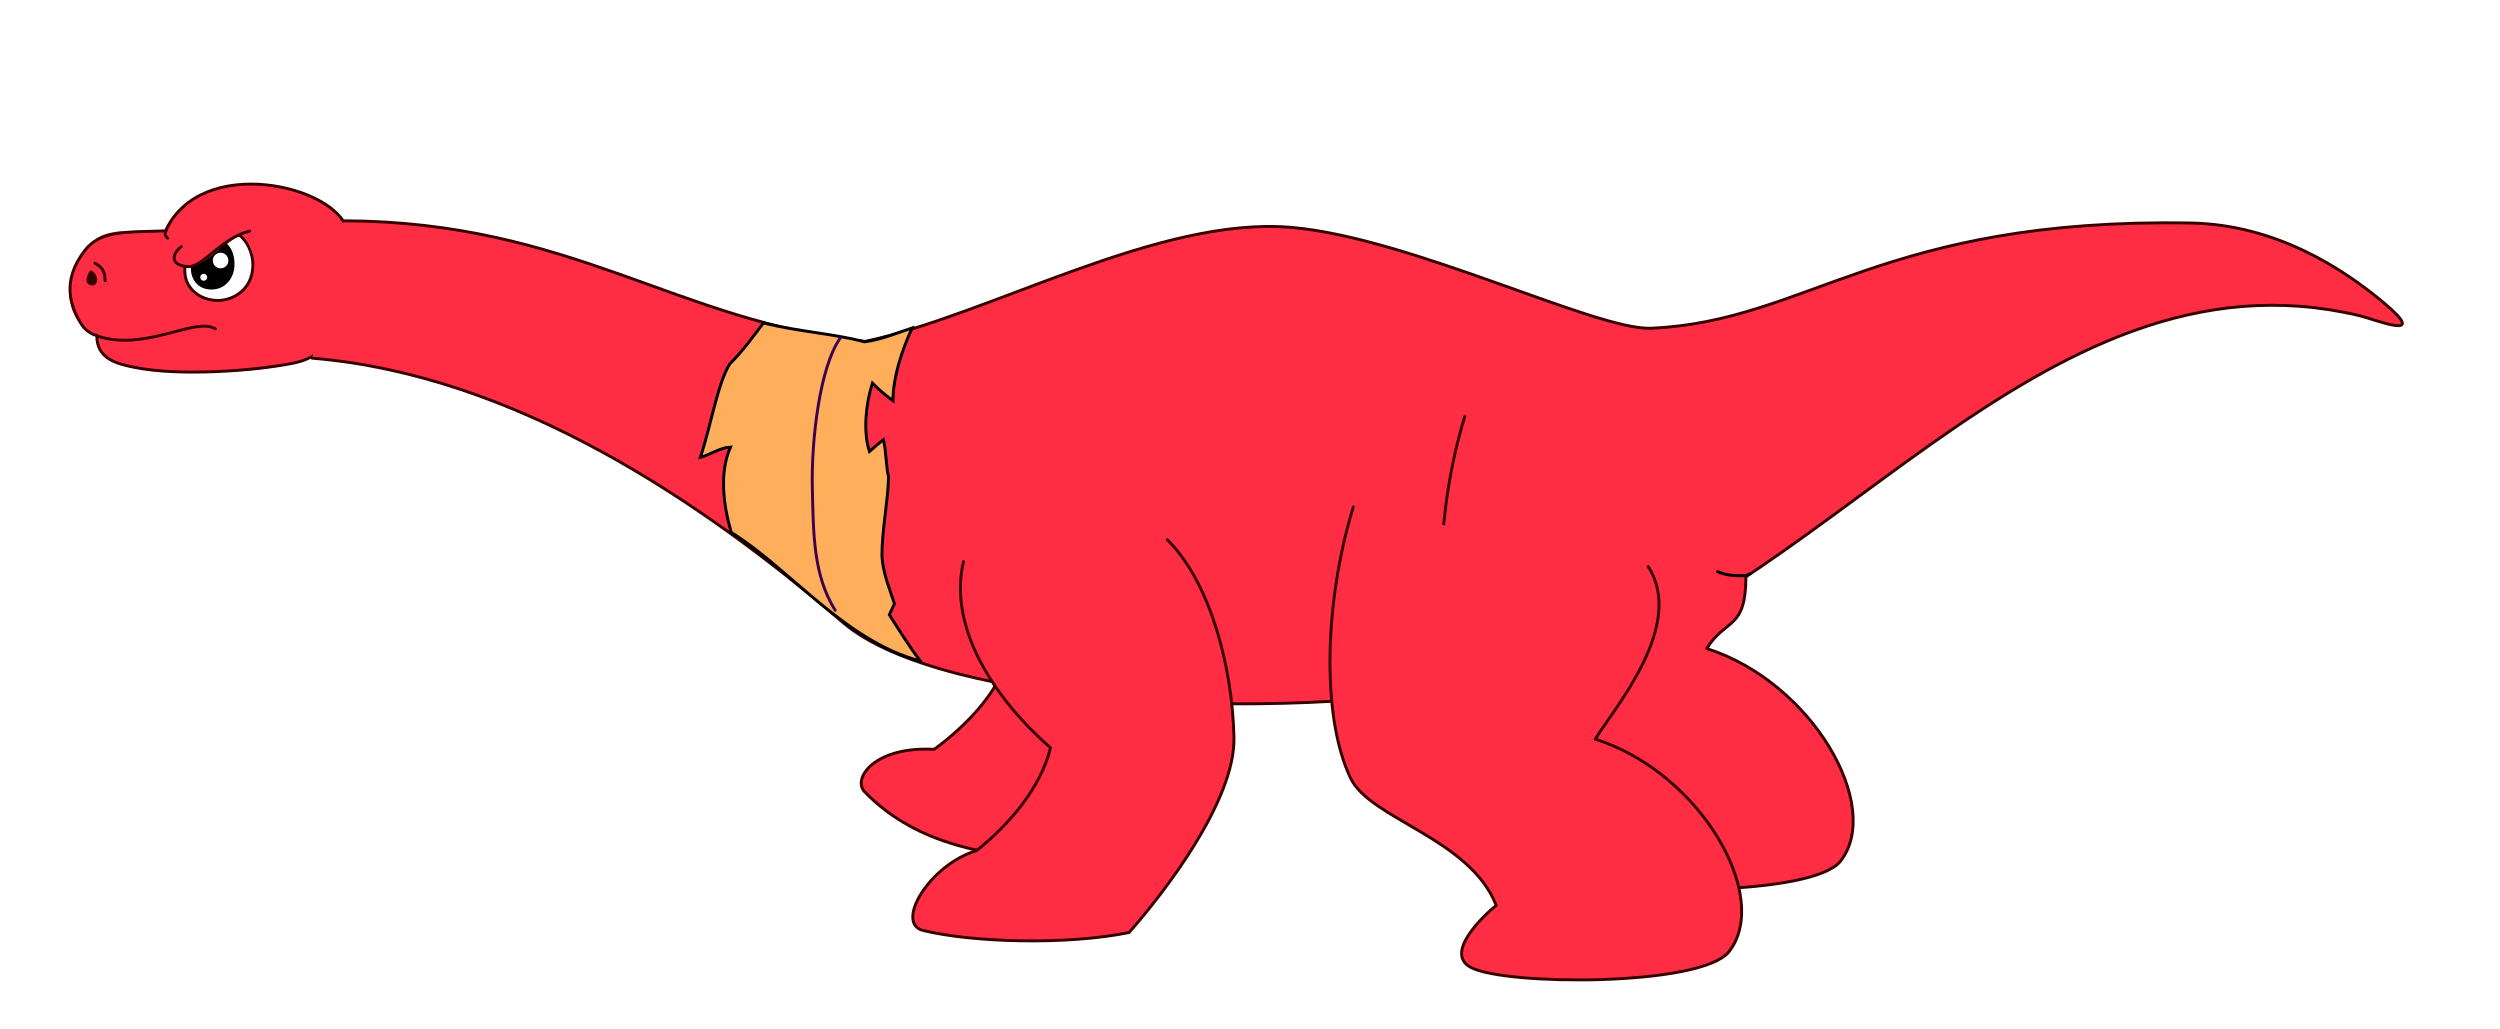 <?xml version="1.0" encoding="UTF-8" standalone="no"?>
<!-- Created with Inkscape (http://www.inkscape.org/) -->

<svg
   xmlns:dc="http://purl.org/dc/elements/1.1/"
   xmlns:cc="http://creativecommons.org/ns#"
   xmlns:rdf="http://www.w3.org/1999/02/22-rdf-syntax-ns#"
   xmlns:svg="http://www.w3.org/2000/svg"
   xmlns="http://www.w3.org/2000/svg"
   xmlns:sodipodi="http://sodipodi.sourceforge.net/DTD/sodipodi-0.dtd"
   xmlns:inkscape="http://www.inkscape.org/namespaces/inkscape"
   width="850"
   height="350"
   id="svg5597"
   version="1.1"
   inkscape:version="0.91 r13725"
   sodipodi:docname="redcartoondino.svg">
  <defs
     id="defs5599">
    <linearGradient
       id="linearGradient7310">
      <stop
         style="stop-color:#a9b0ca;stop-opacity:1;"
         offset="0"
         id="stop7312" />
      <stop
         id="stop7318"
         offset="0.3"
         style="stop-color:#dce0f9;stop-opacity:1;" />
      <stop
         style="stop-color:#7282a6;stop-opacity:1;"
         offset="1"
         id="stop7314" />
    </linearGradient>
    <linearGradient
       id="linearGradient31865">
      <stop
         style="stop-color:#a9b0ca;stop-opacity:1;"
         offset="0"
         id="stop31867" />
      <stop
         id="stop31869"
         offset="0.3"
         style="stop-color:#dce0f9;stop-opacity:1;" />
      <stop
         style="stop-color:#7282a6;stop-opacity:1;"
         offset="1"
         id="stop31871" />
    </linearGradient>
    <linearGradient
       id="linearGradient31874">
      <stop
         style="stop-color:#a9b0ca;stop-opacity:1;"
         offset="0"
         id="stop31876" />
      <stop
         id="stop31878"
         offset="0.3"
         style="stop-color:#dce0f9;stop-opacity:1;" />
      <stop
         style="stop-color:#7282a6;stop-opacity:1;"
         offset="1"
         id="stop31880" />
    </linearGradient>
    <linearGradient
       id="linearGradient31883">
      <stop
         style="stop-color:#a9b0ca;stop-opacity:1;"
         offset="0"
         id="stop31885" />
      <stop
         id="stop31887"
         offset="0.3"
         style="stop-color:#dce0f9;stop-opacity:1;" />
      <stop
         style="stop-color:#7282a6;stop-opacity:1;"
         offset="1"
         id="stop31889" />
    </linearGradient>
    <linearGradient
       id="linearGradient31892">
      <stop
         style="stop-color:#a9b0ca;stop-opacity:1;"
         offset="0"
         id="stop31894" />
      <stop
         id="stop31896"
         offset="0.3"
         style="stop-color:#dce0f9;stop-opacity:1;" />
      <stop
         style="stop-color:#7282a6;stop-opacity:1;"
         offset="1"
         id="stop31898" />
    </linearGradient>
    <linearGradient
       id="linearGradient31901">
      <stop
         style="stop-color:#a9b0ca;stop-opacity:1;"
         offset="0"
         id="stop31903" />
      <stop
         id="stop31905"
         offset="0.3"
         style="stop-color:#dce0f9;stop-opacity:1;" />
      <stop
         style="stop-color:#7282a6;stop-opacity:1;"
         offset="1"
         id="stop31907" />
    </linearGradient>
    <linearGradient
       id="linearGradient7310-0">
      <stop
         style="stop-color:#a9b0ca;stop-opacity:1;"
         offset="0"
         id="stop7312-8" />
      <stop
         id="stop7318-2"
         offset="0.3"
         style="stop-color:#dce0f9;stop-opacity:1;" />
      <stop
         style="stop-color:#7282a6;stop-opacity:1;"
         offset="1"
         id="stop7314-0" />
    </linearGradient>
    <linearGradient
       id="linearGradient33182">
      <stop
         style="stop-color:#a9b0ca;stop-opacity:1;"
         offset="0"
         id="stop33184" />
      <stop
         id="stop33186"
         offset="0.3"
         style="stop-color:#dce0f9;stop-opacity:1;" />
      <stop
         style="stop-color:#7282a6;stop-opacity:1;"
         offset="1"
         id="stop33188" />
    </linearGradient>
    <linearGradient
       id="linearGradient33195">
      <stop
         style="stop-color:#a9b0ca;stop-opacity:1;"
         offset="0"
         id="stop33197" />
      <stop
         id="stop33199"
         offset="0.3"
         style="stop-color:#dce0f9;stop-opacity:1;" />
      <stop
         style="stop-color:#7282a6;stop-opacity:1;"
         offset="1"
         id="stop33201" />
    </linearGradient>
    <linearGradient
       id="linearGradient33208">
      <stop
         style="stop-color:#a9b0ca;stop-opacity:1;"
         offset="0"
         id="stop33210" />
      <stop
         id="stop33212"
         offset="0.3"
         style="stop-color:#dce0f9;stop-opacity:1;" />
      <stop
         style="stop-color:#7282a6;stop-opacity:1;"
         offset="1"
         id="stop33214" />
    </linearGradient>
    <linearGradient
       id="linearGradient33221">
      <stop
         style="stop-color:#a9b0ca;stop-opacity:1;"
         offset="0"
         id="stop33223" />
      <stop
         id="stop33225"
         offset="0.3"
         style="stop-color:#dce0f9;stop-opacity:1;" />
      <stop
         style="stop-color:#7282a6;stop-opacity:1;"
         offset="1"
         id="stop33227" />
    </linearGradient>
    <linearGradient
       id="linearGradient33234">
      <stop
         style="stop-color:#a9b0ca;stop-opacity:1;"
         offset="0"
         id="stop33236" />
      <stop
         id="stop33238"
         offset="0.3"
         style="stop-color:#dce0f9;stop-opacity:1;" />
      <stop
         style="stop-color:#7282a6;stop-opacity:1;"
         offset="1"
         id="stop33240" />
    </linearGradient>
  </defs>
  <sodipodi:namedview
     id="base"
     pagecolor="#ffffff"
     bordercolor="#666666"
     borderopacity="1.0"
     inkscape:pageopacity="0.0"
     inkscape:pageshadow="2"
     inkscape:zoom="0.55323655"
     inkscape:cx="920.35012"
     inkscape:cy="-404.71656"
     inkscape:document-units="px"
     inkscape:current-layer="layer2"
     showgrid="false"
     inkscape:window-width="1916"
     inkscape:window-height="1035"
     inkscape:window-x="4"
     inkscape:window-y="1"
     inkscape:window-maximized="1" />
  <g
     inkscape:label="mặt toa đầu tàu hỏa"
     inkscape:groupmode="layer"
     id="layer1"
     transform="translate(0,-702.362)">
    <path
       style="color:#000000;fill:#ccccdf;fill-opacity:1;fill-rule:nonzero;stroke:none;stroke-width:3.78;marker:none;visibility:visible;display:inline;overflow:visible;enable-background:accumulate"
       d="m 378.495,955.77 c 11.742,-1.646 35.13,1.232 33.766,3.911 -4.631,4.473 -32.619,1.251 -33.766,-3.911 z"
       id="path6598"
       inkscape:connector-curvature="0"
       sodipodi:nodetypes="ccc" />
  </g>
  <g
     inkscape:groupmode="layer"
     id="layer4"
     inkscape:label="Bánh Xe" />
  <g
     inkscape:groupmode="layer"
     id="layer2"
     inkscape:label="mình khủng long"
     transform="translate(0,-702.362)">
    <path
       style="color:#000000;fill:#ff2d44;fill-opacity:1;fill-rule:nonzero;stroke:none;stroke-width:1;marker:none;visibility:visible;display:inline;overflow:visible;enable-background:accumulate"
       d="m 33.364,783.112 c -12.342,8.153 -13.879,27.693 -0.25,33.75 0.004,8.366 8.998,10.527 15.5,11.125 17.924,1.648 43.053,1.838 57.385,-4.205 17.103,-7.211 20.279,-35.786 9.865,-47.92 -17.818,-16.926 -51.965,-13.599 -60,4.75 -6.766,0.938 -17.061,-1.093 -22.5,2.5 z"
       id="path5865"
       inkscape:connector-curvature="0"
       sodipodi:nodetypes="ccssccsc" />
    <path
       style="color:#000000;fill:#ffffff;fill-opacity:1;fill-rule:nonzero;stroke:none;stroke-width:3;marker:none;visibility:visible;display:inline;overflow:visible;enable-background:accumulate"
       d="m 75.575,804.488 c 10.719,-1.396 14.434,-16.7 6.066,-22.086 -4.987,2.181 -14.452,13.112 -18.509,10.576 -0.891,7.69 5.818,12.372 12.443,11.51 z"
       id="path5884"
       inkscape:connector-curvature="0"
       sodipodi:nodetypes="sccs" />
    <path
       sodipodi:type="arc"
       style="color:#000000;fill:#ffffff;fill-opacity:1;fill-rule:nonzero;stroke:none;stroke-width:0.559;marker:none;visibility:visible;display:inline;overflow:visible;enable-background:accumulate"
       id="path3955"
       sodipodi:cx="39.686367"
       sodipodi:cy="1301.5076"
       sodipodi:rx="1.1490484"
       sodipodi:ry="1.1490484"
       d="m 40.835,1301.508 a 1.149,1.149 0 0 1 -1.149,1.149 1.149,1.149 0 0 1 -1.149,-1.149 1.149,1.149 0 0 1 1.149,-1.149 1.149,1.149 0 0 1 1.149,1.149 z"
       transform="matrix(2.225,0,0,2.225,-13.97,-2102.33)" />
    <path
       style="color:#000000;fill:#000000;fill-opacity:1;fill-rule:nonzero;stroke:none;stroke-width:0.265;marker:none;visibility:visible;display:inline;overflow:visible;enable-background:accumulate"
       d="m 64.942,793.155 c -0.301,3.68 2.033,7.727 7.07,7.643 4.6,-0.077 7.542,-3.802 7.707,-8.138 0.098,-2.566 -0.5,-5.784 -2.914,-7.718 -5.211,4.983 -7.808,6.941 -11.863,8.214 z"
       id="path51"
       inkscape:connector-curvature="0"
       sodipodi:nodetypes="csscc" />
    <path
       style="color:#000000;fill:none;stroke:#360000;stroke-width:1;stroke-linecap:round;stroke-linejoin:round;stroke-miterlimit:4;stroke-opacity:1;stroke-dasharray:none;stroke-dashoffset:0;marker:none;visibility:visible;display:inline;overflow:visible;enable-background:accumulate"
       d="m 73.225,814.152 c -6.938,-4.175 -23.677,7.855 -40.055,2.482"
       id="path4535"
       inkscape:connector-curvature="0"
       sodipodi:nodetypes="cc" />
    <path
       style="color:#000000;fill:none;stroke:#360000;stroke-width:1;stroke-linecap:round;stroke-linejoin:round;stroke-miterlimit:4;stroke-opacity:1;stroke-dasharray:none;stroke-dashoffset:0;marker:none;visibility:visible;display:inline;overflow:visible;enable-background:accumulate"
       d="m 84.944,780.911 c -9.878,2.369 -15.958,12.48 -21.104,12.1 -6.268,-0.463 -5.311,-4.449 -2.213,-6.773"
       id="path4567"
       inkscape:connector-curvature="0"
       sodipodi:nodetypes="csc" />
    <path
       style="color:#000000;fill:none;stroke:#360000;stroke-width:1;stroke-linecap:round;stroke-linejoin:round;stroke-miterlimit:4;stroke-opacity:1;stroke-dasharray:none;stroke-dashoffset:0;marker:none;visibility:visible;display:inline;overflow:visible;enable-background:accumulate"
       d="m 62.864,793.431 c -0.589,7.035 5.321,11.094 11.212,11.094 4.697,0 11.757,-3.231 11.897,-11.935 0.075,-4.679 -2.378,-8.636 -4.436,-10.137"
       id="path4569"
       inkscape:connector-curvature="0"
       sodipodi:nodetypes="cssc" />
    <path
       style="color:#000000;fill:#360000;fill-opacity:1;fill-rule:nonzero;stroke:none;stroke-width:0.265;marker:none;visibility:visible;display:inline;overflow:visible;enable-background:accumulate"
       d="m 32.018,799.389 c -3.312,0.176 -2.964,-2.277 -1.657,-4.707 0.801,-1.49 4.453,2.749 1.657,4.707 z"
       id="path3951"
       inkscape:connector-curvature="0"
       sodipodi:nodetypes="csc" />
    <path
       style="color:#000000;fill:none;stroke:#360000;stroke-width:1;stroke-linecap:round;stroke-linejoin:round;stroke-miterlimit:4;stroke-opacity:1;stroke-dasharray:none;stroke-dashoffset:0;marker:none;visibility:visible;display:inline;overflow:visible;enable-background:accumulate"
       d="m 32.283,791.832 c 2.547,1.39 3.447,2.9 3.447,5.966"
       id="path3953"
       inkscape:connector-curvature="0" />
    <path
       style="color:#000000;fill:none;stroke:#360000;stroke-width:1;stroke-linecap:round;stroke-linejoin:round;stroke-miterlimit:4;stroke-opacity:1;stroke-dasharray:none;stroke-dashoffset:0;marker:none;visibility:visible;display:inline;overflow:visible;enable-background:accumulate"
       d="m 114.168,814.773 c -3.525,5.927 -6.93,9.588 -14.747,11.125 -13.196,2.594 -38.445,4.442 -53.474,1.402 -6.02,-1.218 -13.127,-2.74 -13.026,-10.946 -1.038,0.103 -3.879,-1.525 -5.201,-3.664 -3.702,-5.987 -7.001,-14.705 1.111,-25.159 5.334,-6.873 13.595,-6.188 27.508,-6.678 11.81,-26.077 57.737,-15.624 61.776,-0.242"
       id="path45"
       inkscape:connector-curvature="0"
       sodipodi:nodetypes="csscsscc" />
    <path
       sodipodi:type="arc"
       style="color:#000000;fill:#ffffff;fill-opacity:1;fill-rule:nonzero;stroke:none;stroke-width:1;marker:none;visibility:visible;display:inline;overflow:visible;filter:url(#filter4670-5);enable-background:accumulate"
       id="path5886"
       sodipodi:cx="-177.37498"
       sodipodi:cy="62.750015"
       sodipodi:rx="2.125"
       sodipodi:ry="2.125"
       d="m -175.25,62.75 a 2.125,2.125 0 0 1 -2.125,2.125 2.125,2.125 0 0 1 -2.125,-2.125 2.125,2.125 0 0 1 2.125,-2.125 2.125,2.125 0 0 1 2.125,2.125 z"
       transform="matrix(1.244,0,0,1.244,295.657,712.878)" />
    <path
       transform="matrix(0.549,0,0,0.549,166.645,762.187)"
       d="m -175.25,62.75 a 2.125,2.125 0 0 1 -2.125,2.125 2.125,2.125 0 0 1 -2.125,-2.125 2.125,2.125 0 0 1 2.125,-2.125 2.125,2.125 0 0 1 2.125,2.125 z"
       sodipodi:ry="2.125"
       sodipodi:rx="2.125"
       sodipodi:cy="62.750015"
       sodipodi:cx="-177.37498"
       id="path5888"
       style="color:#000000;fill:#ffffff;fill-opacity:1;fill-rule:nonzero;stroke:none;stroke-width:1;marker:none;visibility:visible;display:inline;overflow:visible;filter:url(#filter4670-5);enable-background:accumulate"
       sodipodi:type="arc" />
    <path
       style="color:#000000;fill:#cccccc;fill-opacity:1;fill-rule:nonzero;stroke:#360000;stroke-width:1;stroke-linecap:round;stroke-linejoin:round;stroke-miterlimit:4;stroke-opacity:1;stroke-dasharray:none;stroke-dashoffset:0;marker:none;visibility:visible;display:inline;overflow:visible;enable-background:accumulate"
       d="m 56.489,780.862 c -0.701,1.264 -0.213,1.668 0.5,2.5"
       id="path5890"
       inkscape:connector-curvature="0" />
    <path
       style="color:#000000;fill:none;stroke:none;stroke-width:3;marker:none;visibility:visible;display:inline;overflow:visible;enable-background:accumulate"
       d="m 315.577,820.546 c 37.364,-14.591 77.161,-30.733 116.685,-30.733 53.394,-2.124 91.871,28.734 134.675,29.983"
       id="path7210"
       inkscape:connector-curvature="0"
       sodipodi:nodetypes="ccc" />
    <path
       style="color:#000000;fill:none;stroke:none;stroke-width:3;marker:none;visibility:visible;display:inline;overflow:visible;enable-background:accumulate"
       d="m 311.829,850.28 c 29.246,-7.111 78.415,-25.766 120.683,-24.736 51.935,1.265 89.487,27.349 138.887,29.847"
       id="path7212"
       inkscape:connector-curvature="0"
       sodipodi:nodetypes="csc" />
    <path
       style="color:#000000;fill:none;stroke:none;stroke-width:3;marker:none;visibility:visible;display:inline;overflow:visible;enable-background:accumulate"
       d="m 317.576,820.047 c -2.848,5.567 -6.147,18.893 -5.247,30.983"
       id="path7226"
       inkscape:connector-curvature="0"
       sodipodi:nodetypes="cc" />
    <path
       style="color:#000000;fill:#ff2d44;fill-opacity:1;stroke:#360000;stroke-width:1;stroke-linecap:round;stroke-linejoin:round;stroke-miterlimit:4;stroke-opacity:1;stroke-dasharray:none;stroke-dashoffset:0;marker:none;visibility:visible;display:inline;overflow:visible;enable-background:accumulate"
       d="m 106.118,824.136 c 68.844,5.677 132.468,48.612 180.541,89.915 33.411,28.705 151.167,35.474 233.832,18.251 96.988,-20.207 171.312,-149.019 281.849,-122.589 5.211,1.246 24.278,9.083 8.06,-4.477 -13.985,-11.694 -36.799,-26.538 -65.536,-27.044 -105.046,-1.852 -130.158,33.409 -183.441,35.776 -18.559,0.824 -81.536,-30.674 -122.168,-34.278 -45.304,-4.019 -102.455,29.68 -145.088,38.746 -63.698,-6.37 -99.455,-40.729 -177.373,-41.005"
       id="path49"
       inkscape:connector-curvature="0"
       sodipodi:nodetypes="cssssssscc" />
    <path
       style="color:#000000;fill:none;stroke:none;stroke-width:3;marker:none;visibility:visible;display:inline;overflow:visible;enable-background:accumulate"
       d="m 474.538,797.809 c -4.159,7.275 -8.495,15.984 -8.495,29.983"
       id="path7244"
       inkscape:connector-curvature="0"
       sodipodi:nodetypes="cc" />
    <path
       style="color:#000000;display:inline;overflow:visible;visibility:visible;fill:#ffae5c;fill-opacity:1;fill-rule:nonzero;stroke:#000000;stroke-width:1;stroke-miterlimit:4;stroke-dasharray:none;stroke-opacity:1;marker:none;enable-background:accumulate"
       d="m 238.114,857.862 c 3.592,-10.61 5.827,-25.073 10,-31.75 4.39,-4.328 8.409,-9.901 11.431,-13.931 12.012,2.954 24.331,3.672 34.365,6.408 5.85,-0.775 11.293,-3.09 16.204,-4.727 -3.712,8.256 -6.5,16.924 -6.5,24.75 -2.964,-2.168 -4.966,-3.966 -7,-6 -2.231,7.021 -3.213,16.612 -1,23.25 1.386,-1.258 3.859,-3.331 4.75,-4 0.981,4.219 0.845,8.678 1.75,12.75 -0.256,8.923 -2.25,17.636 -2.25,26.75 0.21,5.358 2.627,11.38 4.25,16.25 -0.652,1.58 -1.037,2.146 -1.75,3.75 3.748,5.933 7.157,11.293 10.5,15.75 -25.649,-6.83 -44.052,-31.126 -64.25,-43.75 -2.762,-9.525 -4.028,-20.499 -0.25,-29 -3.718,0.222 -7.002,2.688 -10.25,3.5 z"
       id="path7692"
       inkscape:connector-curvature="0"
       sodipodi:nodetypes="ccccccccccccccccc" />
    <path
       style="color:#000000;fill:none;stroke:#3b004e;stroke-width:1;stroke-linecap:round;stroke-linejoin:round;stroke-miterlimit:4;stroke-opacity:1;stroke-dasharray:none;stroke-dashoffset:0;marker:none;visibility:visible;display:inline;overflow:visible;enable-background:accumulate"
       d="m 285.737,817.224 c -7.04,9.844 -9.907,34.825 -9.546,50.912 0.366,16.341 0.412,29.934 7.778,41.719"
       id="path7690"
       inkscape:connector-curvature="0"
       sodipodi:nodetypes="csc" />
    <path
       style="color:#000000;fill:none;stroke:none;stroke-width:0.794;marker:none;visibility:visible;display:inline;overflow:visible;enable-background:accumulate"
       d="m 515.255,807.286 c -5.402,8.001 -8.556,21.312 -9.616,33.078"
       id="path7251"
       inkscape:connector-curvature="0"
       sodipodi:nodetypes="cc" />
    <path
       style="color:#000000;fill:none;stroke:none;stroke-width:0.794;marker:none;visibility:visible;display:inline;overflow:visible;enable-background:accumulate"
       d="m 532.078,814.278 c -4.086,8.458 -7.242,20.882 -8.431,31.704"
       id="path7253"
       inkscape:connector-curvature="0"
       sodipodi:nodetypes="cc" />
    <path
       style="color:#000000;fill:none;stroke:none;stroke-width:0.794;marker:none;visibility:visible;display:inline;overflow:visible;enable-background:accumulate"
       d="m 550.921,817.962 c -5.666,9.592 -8.824,22.929 -10.53,32.785"
       id="path7255"
       inkscape:connector-curvature="0"
       sodipodi:nodetypes="cc" />
  </g>
  <g
     inkscape:groupmode="layer"
     id="layer3"
     inkscape:label="chân khủng long"
     transform="translate(0,-702.362)">
    <path
       sodipodi:nodetypes="ccsscsc"
       inkscape:connector-curvature="0"
       id="path4304"
       d="m 593.616,898.121 c 0,18.703 -6.806,14.196 -13.324,24.751 35.905,11.433 60.03,53.711 45.477,72.282 -9.259,11.815 -75.66,11.598 -87.686,5.4 -9.406,-4.848 4.321,-17.727 8.55,-21.15 -9.091,-22.9 -42.803,-29.262 -49.5,-43.2 -10.163,-21.151 -8.81,-60.706 0.9,-92.25"
       style="color:#000000;display:inline;overflow:visible;visibility:visible;fill:#ff2d44;fill-opacity:1;fill-rule:nonzero;stroke:#360000;stroke-width:1;stroke-linecap:round;stroke-linejoin:round;stroke-miterlimit:4;stroke-dasharray:none;stroke-dashoffset:0;stroke-opacity:1;marker:none;enable-background:accumulate" />
    <path
       style="color:#000000;display:inline;overflow:visible;visibility:visible;fill:#ff2d44;fill-opacity:1;fill-rule:nonzero;stroke:#360000;stroke-width:1;stroke-linecap:round;stroke-linejoin:round;stroke-miterlimit:4;stroke-dasharray:none;stroke-dashoffset:0;stroke-opacity:1;marker:none;enable-background:accumulate"
       d="m 342.69,922.509 c -0.667,15.523 -19.38,30.578 -25.091,34.627 -20.432,-1.091 -27.893,10.02 -23.627,14.435 18.198,18.837 43.546,21.356 60.397,23.042 28.774,-16.444 57.578,-76.15 54.447,-89.449"
       id="path10641"
       inkscape:connector-curvature="0"
       sodipodi:nodetypes="ccscc" />
    <path
       style="color:#000000;fill:none;stroke:none;stroke-width:0.476;marker:none;visibility:visible;display:inline;overflow:visible;enable-background:accumulate"
       d="m 513.431,925.358 c 30.049,2.651 52.192,-11.948 54.45,-38.7 1.865,-22.103 -13.999,-45.957 -50.85,-46.35 -24.769,-0.264 -52.711,12.455 -54,36.45 -1.629,30.322 23.067,46.188 50.4,48.6 z"
       id="path34739"
       inkscape:connector-curvature="0"
       sodipodi:nodetypes="sssss" />
    <path
       style="color:#000000;fill:none;stroke:none;stroke-width:0.476;marker:none;visibility:visible;display:inline;overflow:visible;enable-background:accumulate"
       d="m 327.921,896.313 c -3.476,20.695 10.553,34.327 29.25,36.45 27.612,3.136 44.95,-10.184 46.8,-29.25 1.655,-17.054 -19.584,-33.429 -36.45,-34.2 -25.792,-1.179 -37.176,12.57 -39.6,27 z"
       id="path9982"
       inkscape:connector-curvature="0"
       sodipodi:nodetypes="sssss" />
    <path
       sodipodi:nodetypes="cccscsc"
       inkscape:connector-curvature="0"
       id="path9988"
       d="m 327.58,893.336 c -5.271,22.349 10.341,46.424 29.591,63.277 -3.273,13.592 -14.172,26.21 -25.091,34.932 -16.153,4.846 -27.905,24.789 -18.232,27.168 16.641,4.092 48.619,5.051 70.027,0.714 11.714,-13.287 36.167,-44.736 35.672,-66.4 -0.531,-23.25 -7.68,-52.199 -22.654,-67.172"
       style="color:#000000;fill:#ff2d44;fill-opacity:1;fill-rule:nonzero;stroke:#360000;stroke-width:1;stroke-linecap:round;stroke-linejoin:round;stroke-miterlimit:4;stroke-opacity:1;stroke-dasharray:none;stroke-dashoffset:0;marker:none;visibility:visible;display:inline;overflow:visible;enable-background:accumulate" />
    <path
       style="color:#000000;display:inline;overflow:visible;visibility:visible;fill:#ff2d44;fill-opacity:1;fill-rule:nonzero;stroke:#360000;stroke-width:1;stroke-linecap:round;stroke-linejoin:round;stroke-miterlimit:4;stroke-dasharray:none;stroke-dashoffset:0;stroke-opacity:1;marker:none;enable-background:accumulate"
       d="m 560.381,894.987 c 12.864,19.872 -11.484,48.109 -18.002,58.665 35.905,11.433 60.03,53.711 45.477,72.282 -9.259,11.815 -75.66,11.598 -87.686,5.4 -9.406,-4.848 4.321,-17.727 8.55,-21.15 -9.091,-22.9 -42.803,-29.263 -49.5,-43.2 -10.163,-21.151 -8.81,-60.706 0.9,-92.25"
       id="path9990"
       inkscape:connector-curvature="0"
       sodipodi:nodetypes="ccsscsc" />
    <path
       style="fill:none;fill-rule:evenodd;stroke:#000000;stroke-width:1px;stroke-linecap:round;stroke-linejoin:round;stroke-opacity:1"
       d="m 594.997,897.447 -1.43,0.643 c -3.127,0.074 -6.265,0.064 -9.579,-1.358"
       id="path12694"
       inkscape:connector-curvature="0"
       sodipodi:nodetypes="ccc" />
  </g>
</svg>

